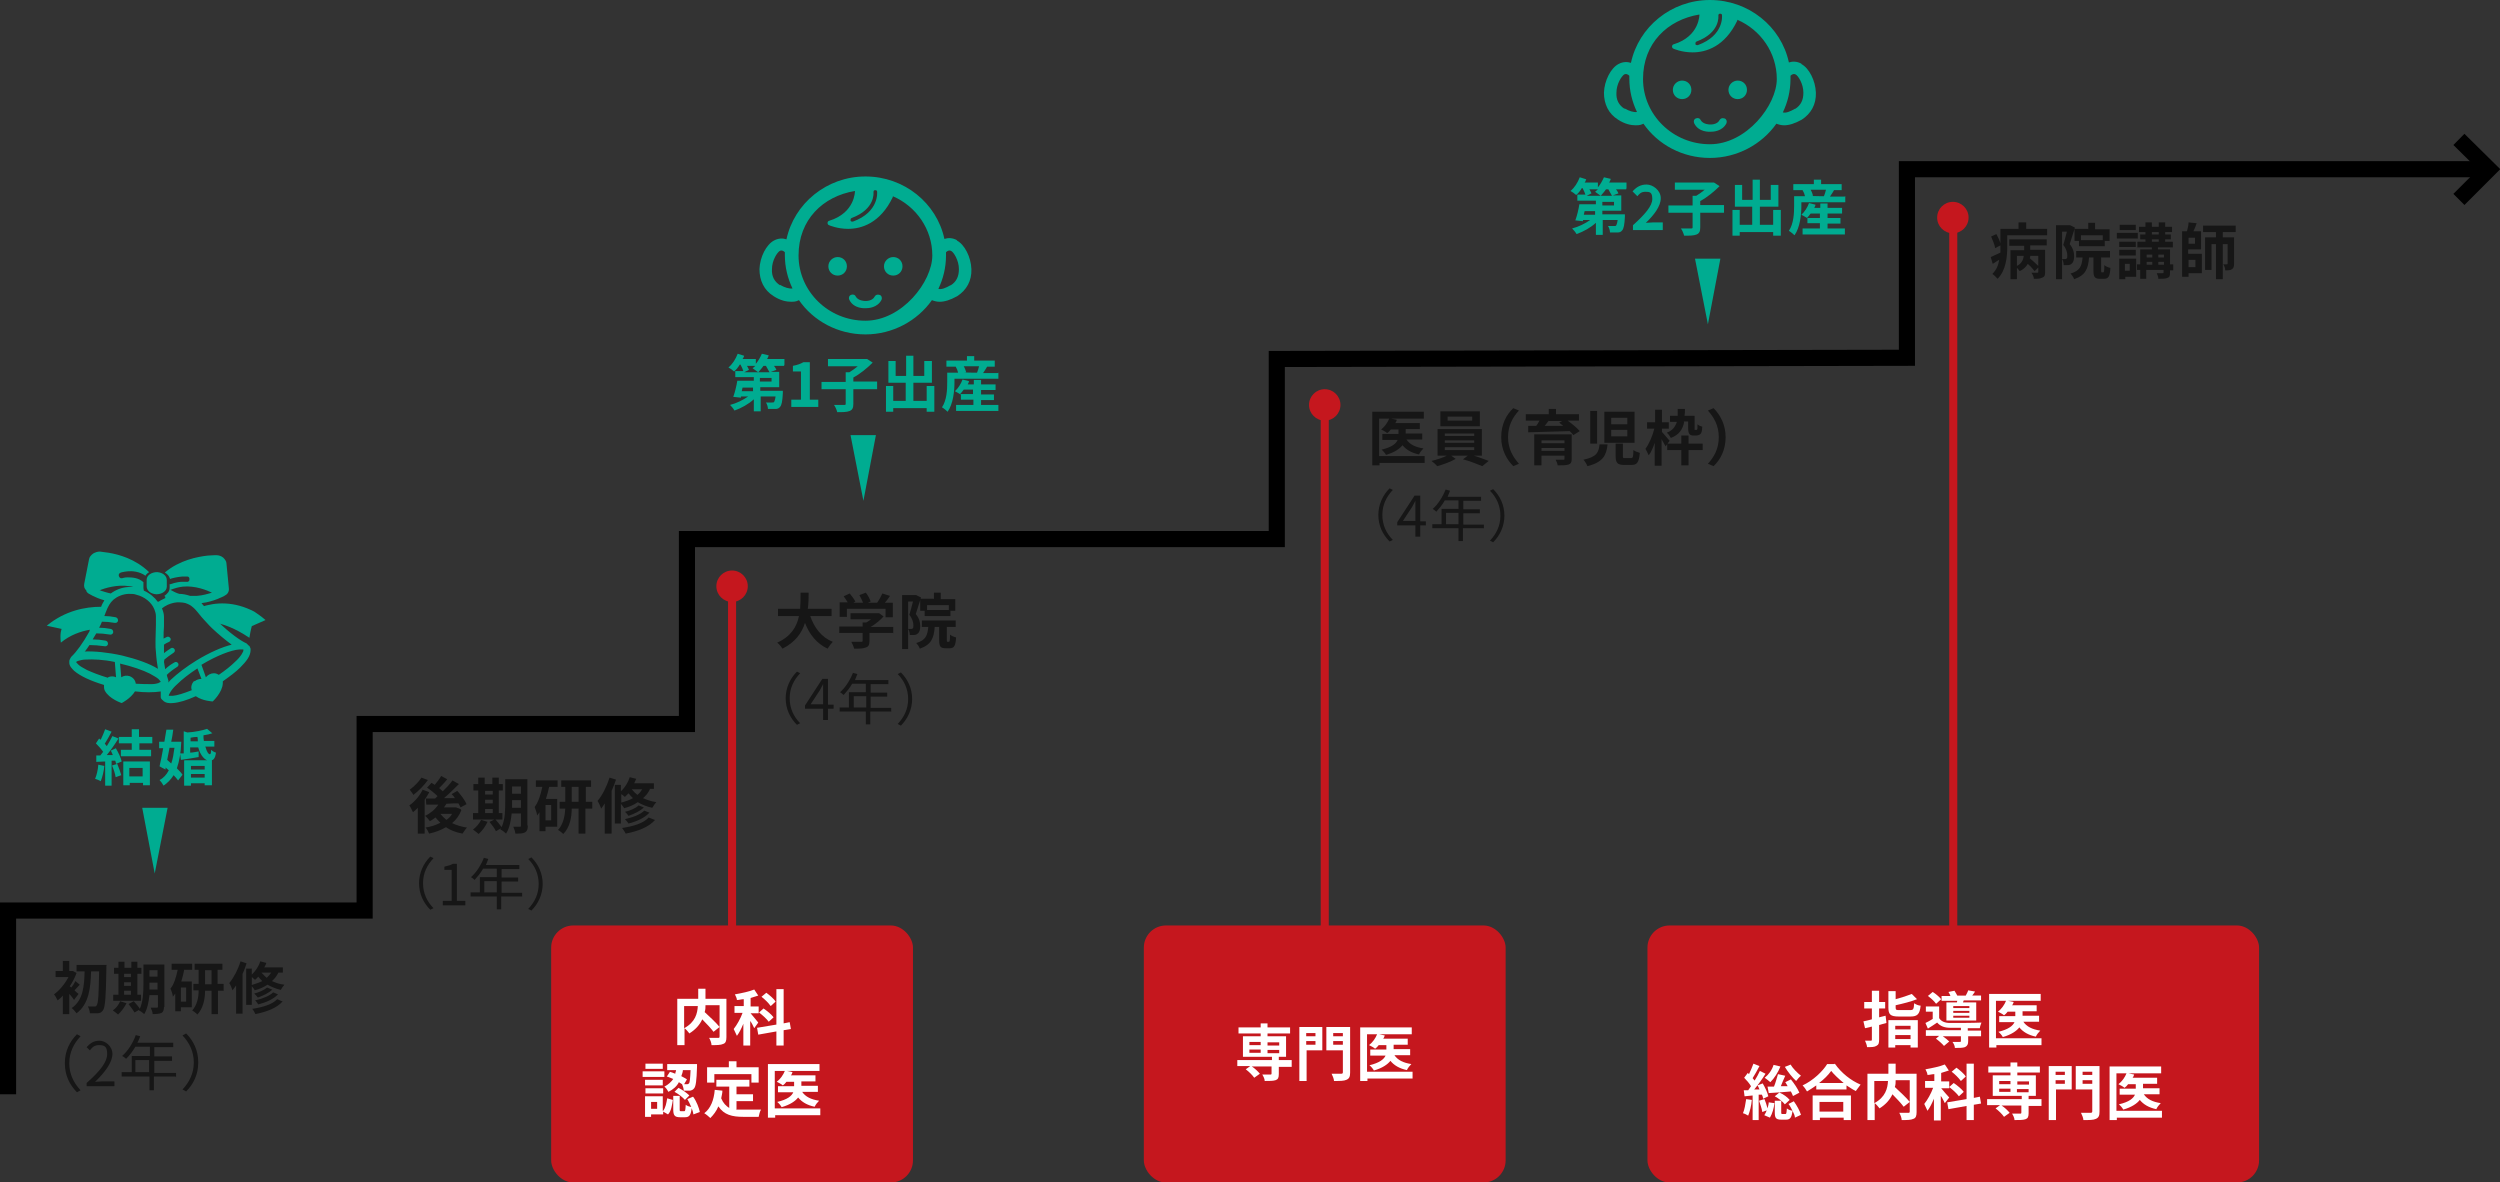 <?xml version="1.0" encoding="UTF-8"?>
<svg id="_レイヤー_1" xmlns="http://www.w3.org/2000/svg" version="1.1" viewBox="0 0 620.5 293.4">
  <rect x="0" y="0" width="620.5" height="293.4" fill="#333333" stroke="none"/>
  <!-- Generator: Adobe Illustrator 29.4.0, SVG Export Plug-In . SVG Version: 2.1.0 Build 152)  -->
  <defs>
    <style>
      .st0 {
        stroke-width: 3.9px;
      }

      .st0, .st1, .st2 {
        fill: none;
        stroke-miterlimit: 10;
      }

      .st0, .st2 {
        stroke: #000;
      }

      .st3 {
        fill: #fff;
      }

      .st4 {
        fill: #00ac91;
      }

      .st1 {
        stroke: #c5171e;
        stroke-width: 2px;
      }

      .st2 {
        stroke-width: 4px;
      }

      .st5 {
        fill: #c5171e;
      }

      .st6 {
        fill: #161616;
      }
    </style>
  </defs>
  <polyline class="st2" points="2 271.6 2 226 90.5 226 90.5 179.7 170.5 179.7 170.5 133.8 316.9 133.8 316.9 89.1 473.3 88.8 473.3 42 617.4 42"/>
  <polyline class="st0" points="610.3 34.6 617.8 42 610.3 49.5"/>
  <g>
    <path class="st6" d="M16.1,263.8c0-2.9,1.2-5.3,3-7.1l.9.5c-1.7,1.8-2.8,4-2.8,6.7s1.1,4.9,2.8,6.7l-.9.5c-1.8-1.8-3-4.2-3-7.1Z"/>
    <path class="st6" d="M21.6,268.7c3.4-3,5-5.2,5-7.1s-.7-2.2-2-2.2-1.7.6-2.3,1.3l-.8-.8c.9-1,1.8-1.6,3.2-1.6s3.2,1.3,3.2,3.3-1.7,4.4-4.3,6.9c.6,0,1.2-.1,1.8-.1h3v1.2h-6.9v-.8Z"/>
    <path class="st6" d="M43.6,267.2h-5.4v3.4h-1.1v-3.4h-6.9v-1.1h2.5v-4h4.5v-2.3h-3.6c-.7,1.2-1.5,2.2-2.3,3-.2-.2-.7-.6-1-.7,1.4-1.2,2.7-3.2,3.4-5.2l1.1.3c-.2.5-.4,1.1-.7,1.6h8.9v1.1h-4.7v2.3h4.4v1.1h-4.4v3h5.4v1.1ZM37,266.1v-3h-3.4v3h3.4Z"/>
    <path class="st6" d="M49.2,263.8c0,2.9-1.2,5.3-3,7.1l-.9-.5c1.7-1.8,2.8-4,2.8-6.7s-1.1-4.9-2.8-6.7l.9-.5c1.8,1.8,3,4.2,3,7.1Z"/>
  </g>
  <g>
    <path class="st6" d="M18.4,248.2c-.3-.4-.7-1-1.2-1.5v5h-1.6v-4.6c-.4.5-.9.9-1.3,1.2-.2-.4-.6-1.2-.9-1.5,1.4-1,2.7-2.6,3.6-4.3h-3.2v-1.5h1.8v-2.5h1.6v2.5h.9c0,0,.9.5.9.5-.4,1.1-1,2.3-1.7,3.3.1,0,.2.2.4.3.4-.5.8-1.1,1-1.6l1.1.9c-.5.5-.9,1-1.3,1.4.4.4.8.8,1,.9l-1,1.3ZM26.4,239.7s0,.6,0,.8c-.1,7-.3,9.4-.8,10.2-.4.6-.7.7-1.3.8-.5,0-1.3,0-2,0,0-.5-.2-1.2-.5-1.7.7,0,1.4,0,1.7,0s.4,0,.5-.3c.4-.5.5-2.7.6-8.4h-2c-.1,4-.5,8.1-3.6,10.4-.3-.4-.8-1-1.2-1.3,2.9-2,3.1-5.6,3.2-9.1h-2v-1.6h7.5Z"/>
    <path class="st6" d="M31.4,249c-.5,1-1.3,2.1-2.1,2.8-.3-.3-1-.8-1.3-1,.7-.5,1.5-1.4,1.8-2.3l1.6.5ZM35,248.4h-6.9v-1.5h1.3v-5.2h-1.1v-1.5h1.1v-1.5h1.5v1.5h1.7v-1.5h1.5v1.5h1v1.5h-1v5.2h.9v1.5ZM30.8,241.7v.8h1.7v-.8h-1.7ZM30.8,244.7h1.7v-.9h-1.7v.9ZM30.8,246.9h1.7v-1h-1.7v1ZM40.7,249.9c0,.8-.2,1.3-.6,1.5s-1.2.3-2.2.3c0-.4-.3-1.2-.5-1.6.6,0,1.3,0,1.5,0s.3,0,.3-.3v-2.8h-2.1c-.2,1.7-.5,3.4-1.3,4.7-.3-.3-1-.8-1.3-.9,0,0,0-.2.1-.2l-1.2.7c-.3-.5-1-1.5-1.5-2.1l1.3-.7c.5.6,1.2,1.3,1.5,1.9.8-1.8.9-4.1.9-5.9v-5.1h5.2v10.6ZM39.1,245.6v-1.7h-2v.5c0,.4,0,.8,0,1.2h2ZM37.1,240.8v1.6h2v-1.6h-2Z"/>
    <path class="st6" d="M45.7,240.8c-.2.9-.4,1.9-.7,2.8h2.6v6.4h-2.7v1h-1.4v-4.4c-.2.3-.4.5-.6.8,0-.4-.3-1.5-.6-2,.9-1.1,1.4-2.8,1.8-4.7h-1.5v-1.5h5.1v1.5h-2.1ZM46.2,245.1h-1.3v3.5h1.3v-3.5ZM55.6,245.9h-1.5v5.8h-1.6v-5.8h-1.6c0,2.1-.5,4.4-1.9,5.9-.3-.3-.9-.8-1.3-1,1.2-1.3,1.6-3.2,1.6-5h-1.3v-1.6h1.3v-3.5h-1v-1.5h6.9v1.5h-1.2v3.5h1.5v1.6ZM52.5,244.3v-3.5h-1.6v3.5h1.6Z"/>
    <path class="st6" d="M61.2,239.1c-.3.9-.6,1.8-1,2.6v9.9h-1.6v-7c-.3.4-.6.8-.9,1.2-.1-.4-.5-1.4-.8-1.8,1.1-1.3,2.2-3.4,2.8-5.4l1.5.5ZM69.1,241.4c-.4.8-.9,1.5-1.6,2.1.9.4,1.9.8,3.1.9-.3.3-.7.9-.9,1.3-1.3-.3-2.4-.8-3.3-1.3-.9.6-2,1.1-3.2,1.4-.1-.3-.4-.7-.7-1v4.6h-1.4v-9h1.4v1.5c.9-.9,1.7-2,2.1-3.3l1.5.4c-.1.4-.3.7-.5,1.1h4.6v1.3h-1.1ZM62.4,244.5c1-.3,1.9-.6,2.7-1-.4-.4-.7-.7-1-1.1-.3.3-.5.6-.8.8-.2-.2-.5-.4-.8-.7v1.9ZM70.2,248.5c-1.5,1.7-3.9,2.6-6.8,3.2-.2-.4-.5-1-.8-1.3,2.6-.4,5-1.1,6.2-2.4l1.4.6ZM67.6,245.6c-.9.9-2.3,1.5-3.6,2-.2-.3-.6-.7-.9-1,1.2-.3,2.5-.9,3.2-1.5l1.2.5ZM69,246.8c-1.1,1.2-3,2-4.9,2.5-.2-.3-.5-.8-.8-1,1.8-.4,3.6-1.1,4.5-2l1.2.5ZM64.9,241.4c.4.4.8.9,1.3,1.3.4-.4.8-.8,1.1-1.3h-2.5Z"/>
  </g>
  <g>
    <path class="st6" d="M104,219.3c0-2.7,1.1-5,2.8-6.7l.8.4c-1.6,1.7-2.6,3.7-2.6,6.2s1,4.6,2.6,6.2l-.8.4c-1.7-1.7-2.8-3.9-2.8-6.7Z"/>
    <path class="st6" d="M109.8,223.6h2.3v-7.7h-1.8v-.8c.9-.2,1.6-.4,2.1-.7h1v9.2h2.1v1.1h-5.6v-1.1Z"/>
    <path class="st6" d="M129.5,222.5h-5.1v3.2h-1.1v-3.2h-6.5v-1h2.3v-3.8h4.2v-2.1h-3.4c-.6,1.1-1.4,2-2.1,2.8-.2-.2-.6-.5-.9-.7,1.3-1.1,2.5-3,3.2-4.8l1.1.3c-.2.5-.4,1-.6,1.5h8.3v1h-4.4v2.1h4.1v1h-4.1v2.8h5.1v1ZM123.3,221.5v-2.8h-3.1v2.8h3.1Z"/>
    <path class="st6" d="M134.7,219.3c0,2.7-1.1,5-2.8,6.7l-.8-.4c1.6-1.7,2.6-3.7,2.6-6.2s-1-4.6-2.6-6.2l.8-.4c1.7,1.7,2.8,3.9,2.8,6.7Z"/>
  </g>
  <g>
    <path class="st6" d="M106.5,196.7c-.3.6-.7,1.2-1.1,1.8v8.4h-1.7v-6.4c-.4.4-.8.8-1.2,1.1-.2-.4-.6-1.3-.9-1.7,1.3-.9,2.6-2.4,3.3-3.9l1.6.6ZM106.2,193.6c-.9,1.3-2.3,2.7-3.6,3.7-.2-.4-.7-1-.9-1.3,1.1-.8,2.3-2,2.9-3l1.6.6ZM114.5,201.1c-.5,1.3-1.3,2.4-2.3,3.2,1.1.5,2.3.9,3.7,1.1-.4.4-.8,1.1-1.1,1.5-1.6-.3-3-.8-4.1-1.6-1.2.7-2.7,1.3-4.2,1.6-.2-.4-.5-1.2-.9-1.5,1.3-.2,2.6-.6,3.7-1.2-.4-.4-.8-.8-1.2-1.3-.5.3-.9.7-1.4.9-.2-.3-.8-1-1.2-1.3,1.3-.6,2.5-1.6,3.3-2.8h-3c0,0-.1-1.5-.1-1.5.7,0,1.5,0,2.3,0,.2-.2.4-.4.6-.6-.7-.7-1.7-1.5-2.6-2.1l1.1-1.2c.3.2.5.3.8.5.6-.7,1.2-1.5,1.6-2.2l1.5.8c-.6.8-1.4,1.6-2,2.2.3.3.6.5.9.8.9-.9,1.8-1.8,2.4-2.7l1.6.9c-1.1,1.1-2.4,2.4-3.7,3.5h2.7c-.2-.4-.5-.7-.8-1l1.4-.8c.9,1,1.9,2.3,2.3,3.3l-1.5.8c-.1-.3-.3-.6-.5-1-1,0-2,0-3,.1-.2.3-.4.6-.6.9h3c0,0,1.1.4,1.1.4ZM109.3,202c.4.5.9,1,1.5,1.5.6-.4,1.1-.9,1.4-1.5h-2.9Z"/>
    <path class="st6" d="M121,204c-.5,1.1-1.4,2.3-2.2,3-.3-.3-1-.8-1.4-1.1.8-.6,1.6-1.5,2-2.4l1.7.5ZM124.8,203.4h-7.4v-1.6h1.3v-5.6h-1.2v-1.6h1.2v-1.6h1.6v1.6h1.9v-1.6h1.6v1.6h1v1.6h-1v5.6h.9v1.6ZM120.4,196.3v.9h1.9v-.9h-1.9ZM120.4,199.4h1.9v-.9h-1.9v.9ZM120.4,201.8h1.9v-1h-1.9v1ZM131,205c0,.9-.2,1.3-.7,1.6s-1.3.3-2.4.3c0-.5-.3-1.2-.5-1.7.6,0,1.4,0,1.6,0s.3,0,.3-.3v-3h-2.3c-.2,1.8-.5,3.6-1.4,5-.3-.3-1-.9-1.4-1,0,0,.1-.2.1-.3l-1.2.7c-.3-.6-1-1.6-1.6-2.3l1.4-.7c.5.6,1.2,1.4,1.6,2,.9-1.9.9-4.4.9-6.4v-5.5h5.5v11.4ZM129.3,200.4v-1.8h-2.2v.6c0,.4,0,.8,0,1.3h2.2ZM127.1,195.2v1.8h2.2v-1.8h-2.2Z"/>
    <path class="st6" d="M136.3,195.3c-.2,1-.5,2-.8,3h2.8v6.9h-2.9v1.1h-1.5v-4.7c-.2.3-.4.6-.6.8,0-.5-.4-1.6-.6-2.1.9-1.2,1.5-3,1.9-5h-1.6v-1.6h5.4v1.6h-2.2ZM136.8,199.8h-1.4v3.8h1.4v-3.8ZM146.9,200.7h-1.6v6.2h-1.7v-6.2h-1.7c0,2.2-.5,4.7-2.1,6.3-.3-.3-.9-.8-1.3-1,1.3-1.4,1.7-3.5,1.8-5.3h-1.4v-1.7h1.4v-3.7h-1v-1.6h7.4v1.6h-1.3v3.7h1.6v1.7ZM143.6,199v-3.7h-1.7v3.7h1.7Z"/>
    <path class="st6" d="M152.9,193.5c-.3.9-.7,1.9-1.1,2.8v10.6h-1.7v-7.5c-.3.5-.6.9-.9,1.3-.1-.4-.6-1.5-.9-1.9,1.2-1.4,2.3-3.6,3-5.8l1.6.5ZM161.3,195.9c-.4.9-1,1.6-1.7,2.2.9.4,2,.8,3.3,1-.3.3-.8,1-1,1.4-1.4-.3-2.6-.8-3.6-1.4-1,.7-2.2,1.2-3.4,1.5-.1-.3-.5-.7-.8-1.1v4.9h-1.5v-9.6h1.5v1.6c1-.9,1.8-2.2,2.2-3.5l1.6.4c-.2.4-.3.8-.5,1.1h4.9v1.4h-1.1ZM154.2,199.2c1.1-.3,2-.6,2.9-1.1-.4-.4-.8-.8-1.1-1.2-.3.3-.6.6-.9.9-.2-.2-.6-.5-.9-.7v2.1ZM162.6,203.5c-1.6,1.8-4.2,2.8-7.3,3.4-.2-.4-.6-1-.9-1.4,2.8-.4,5.4-1.2,6.6-2.6l1.5.6ZM159.8,200.4c-.9.9-2.4,1.6-3.8,2.1-.2-.3-.6-.8-.9-1,1.3-.3,2.7-.9,3.4-1.6l1.3.5ZM161.2,201.7c-1.2,1.3-3.2,2.2-5.2,2.7-.2-.3-.6-.8-.9-1.1,1.9-.4,3.8-1.1,4.8-2.1l1.3.5ZM156.8,195.9c.4.5.9,1,1.4,1.4.5-.4.9-.9,1.2-1.4h-2.6Z"/>
  </g>
  <g>
    <path class="st6" d="M195,173.4c0-2.7,1.1-5,2.8-6.7l.8.4c-1.6,1.7-2.6,3.7-2.6,6.2s1,4.6,2.6,6.2l-.8.4c-1.7-1.7-2.8-3.9-2.8-6.7Z"/>
    <path class="st6" d="M206.9,175.9h-1.4v2.8h-1.2v-2.8h-4.5v-.8l4.3-6.6h1.4v6.4h1.4v1ZM204.3,174.9v-3.2c0-.5,0-1.3,0-1.9h0c-.3.5-.5,1-.8,1.5l-2.3,3.5h3.1Z"/>
    <path class="st6" d="M221.1,176.6h-5.1v3.2h-1.1v-3.2h-6.5v-1h2.3v-3.8h4.2v-2.1h-3.4c-.6,1.1-1.4,2-2.1,2.8-.2-.2-.6-.5-.9-.7,1.3-1.1,2.5-3,3.2-4.8l1.1.3c-.2.5-.4,1-.6,1.5h8.3v1h-4.4v2.1h4.1v1h-4.1v2.8h5.1v1ZM215,175.6v-2.8h-3.1v2.8h3.1Z"/>
    <path class="st6" d="M226.4,173.4c0,2.7-1.1,5-2.8,6.7l-.8-.4c1.6-1.7,2.6-3.7,2.6-6.2s-1-4.6-2.6-6.2l.8-.4c1.7,1.7,2.8,3.9,2.8,6.7Z"/>
  </g>
  <g>
    <path class="st6" d="M201.1,152.9c1,2.9,2.8,5.3,5.6,6.4-.4.4-1,1.2-1.3,1.7-2.7-1.3-4.5-3.5-5.6-6.4-.8,2.5-2.4,4.8-5.6,6.4-.3-.5-.8-1.1-1.3-1.5,3.4-1.5,4.9-4,5.4-6.6h-5.2v-1.8h5.5c.1-1.4.1-2.8.1-4h2c0,1.2,0,2.6-.2,4h5.9v1.8h-5.3Z"/>
    <path class="st6" d="M221.6,157.1h-5.8v2c0,.9-.2,1.4-.9,1.6-.7.3-1.6.3-2.9.3-.1-.5-.5-1.3-.7-1.7,1,0,2.1,0,2.4,0,.3,0,.4,0,.4-.3v-1.9h-5.8v-1.6h5.8v-1h.9c.4-.2.8-.5,1.2-.8h-5.1v-1.5h7.1c0,0,1.1.8,1.1.8-.8.9-2,1.9-3.2,2.6h5.6v1.6ZM210.1,153.1h-1.7v-3.6h2c-.3-.5-.7-1.1-1-1.5l1.5-.7c.5.6,1.1,1.4,1.4,2l-.5.3h2.4c-.2-.6-.6-1.3-.9-1.9l1.6-.6c.5.6,1,1.6,1.2,2.2l-.7.3h2.3c.5-.7,1-1.6,1.3-2.3l1.9.6c-.4.6-.8,1.2-1.3,1.7h2v3.6h-1.8v-2.1h-9.6v2.1Z"/>
    <path class="st6" d="M228.6,148.3c-.4,1.3-.9,2.9-1.3,4.1.9,1.1,1.1,2.1,1.1,3s-.2,1.6-.7,1.9c-.2.2-.5.3-.9.3-.3,0-.6,0-1,0,0-.4-.1-1.1-.4-1.5.3,0,.5,0,.7,0,.2,0,.3,0,.4-.1.2-.1.2-.4.2-.8,0-.7-.2-1.6-1-2.6.3-.9.6-2.2.9-3.3h-1.2v11.8h-1.5v-13.4h3.5c0,0,1.2.6,1.2.6ZM235.5,159.3c.2,0,.3-.2.3-1.8.3.3,1,.6,1.5.7-.1,2.1-.5,2.7-1.6,2.7h-1c-1.3,0-1.6-.5-1.6-2v-3.3h-1.1c-.2,2.7-.8,4.4-3.7,5.4-.1-.4-.6-1.1-.9-1.4,2.4-.7,2.8-1.9,3-4h-1.6v-1.6h8.4v1.6h-2.2v3.2c0,.4,0,.5.2.5h.5ZM231.8,148.7v-1.6h1.7v1.6h3.6v2.9h-1.2v1.3h-6.4v-1.3h-1.1v-3h3.3ZM235.5,150.2h-5.4v1.2h5.4v-1.2Z"/>
  </g>
  <g>
    <path class="st6" d="M508.1,56.8v1.6h-9.9v2.9c0,2.4-.3,5.8-2.4,7.9-.3-.3-.9-1-1.3-1.2,1-1,1.5-2.2,1.7-3.5-.6.3-1.1.7-1.6,1l-.5-1.7c.6-.3,1.5-.7,2.4-1.1,0-.5,0-.9,0-1.4v-.4l-1.3.7c-.1-.8-.6-1.9-1-2.9l1.3-.6c.4.7.8,1.6,1,2.3v-3.6h4.5v-1.6h1.9v1.6h5.3ZM498.7,59.4h9.3v1.5h-4.1v1.1h3.7v5.5c0,.8-.1,1.2-.7,1.4-.5.3-1.2.3-2.1.3,0-.5-.3-1.1-.6-1.5.6,0,1.3,0,1.4,0,.2,0,.3,0,.3-.2v-1.1l-.9.9c-.4-.5-1-1.2-1.7-1.8-.4.7-1,1.3-2,1.8-.2-.2-.4-.6-.7-.8v2.8h-1.6v-7.2h3.4v-1.1h-3.7v-1.5ZM500.6,66c1.2-.6,1.6-1.6,1.7-2.5h-1.7v2.5ZM505.9,63.5h-2c0,.2,0,.4-.1.6.7.6,1.6,1.4,2.1,1.9v-2.5Z"/>
    <path class="st6" d="M515,56.5c-.4,1.3-.9,2.9-1.3,4.1.9,1.1,1.1,2.1,1.1,3s-.2,1.6-.7,1.9c-.2.2-.5.3-.9.3-.3,0-.6,0-1,0,0-.4-.1-1.1-.4-1.5.3,0,.5,0,.7,0,.2,0,.3,0,.4-.1.2-.1.2-.4.2-.8,0-.7-.2-1.6-1-2.6.3-.9.6-2.2.9-3.3h-1.2v11.8h-1.5v-13.4h3.5c0,0,1.2.6,1.2.6ZM522,67.6c.2,0,.3-.2.3-1.8.3.3,1,.6,1.5.7-.1,2.1-.5,2.7-1.6,2.7h-1c-1.3,0-1.6-.5-1.6-2v-3.3h-1.1c-.2,2.7-.8,4.4-3.7,5.4-.1-.4-.6-1.1-.9-1.4,2.4-.7,2.8-1.9,3-4h-1.6v-1.6h8.4v1.6h-2.2v3.2c0,.4,0,.5.2.5h.5ZM518.3,56.9v-1.6h1.7v1.6h3.6v2.9h-1.2v1.3h-6.4v-1.3h-1.1v-3h3.3ZM521.9,58.4h-5.4v1.2h5.4v-1.2Z"/>
    <path class="st6" d="M530.6,59.2h-5.2v-1.4h5.2v1.4ZM530.2,68.7h-2.7v.6h-1.5v-5.1h4.2v4.5ZM530.1,61.3h-4.1v-1.3h4.1v1.3ZM526,62h4.1v1.4h-4.1v-1.4ZM530.1,57.1h-4v-1.3h4v1.3ZM527.4,65.5v1.7h1.2v-1.7h-1.2ZM539.4,67.1h-.8v.6c0,.8-.1,1.1-.7,1.3-.5.2-1.2.2-2.2.2,0-.4-.2-1-.4-1.4.6,0,1.2,0,1.4,0,.2,0,.3,0,.3-.2v-.6h-4.3v2.2h-1.5v-2.2h-.8v-1.4h.8v-3.7h2.9v-.5h-3.6v-1.4h2v-.6h-1.3v-1.2h1.3v-.6h-1.6v-1.3h1.6v-1.1h1.6v1.1h1.7v-1.1h1.6v1.1h1.7v1.3h-1.7v.6h1.4v1.2h-1.4v.6h1.9v1.4h-3.7v.5h3v3.7h.8v1.4ZM532.8,63.2v.7h1.4v-.7h-1.4ZM532.8,65.7h1.4v-.7h-1.4v.7ZM534.1,58.2h1.7v-.6h-1.7v.6ZM534.1,60h1.7v-.6h-1.7v.6ZM535.7,63.2v.7h1.4v-.7h-1.4ZM537.1,65.7v-.7h-1.4v.7h1.4Z"/>
    <path class="st6" d="M543.2,63h3.3v4.8h-3.3v.9h-1.6v-11.3h1.2c.2-.7.4-1.6.4-2.2l2,.2c-.2.7-.5,1.4-.8,2h1.9v4.5h-3.2v1ZM544.8,59h-1.6v1.5h1.6v-1.5ZM543.2,64.5v1.8h1.7v-1.8h-1.7ZM551.7,57.6v1.3h2.8v6.5c0,.7-.1,1.1-.5,1.4-.4.3-.9.3-1.7.3,0-.5-.2-1.1-.5-1.5.4,0,.8,0,.9,0s.2,0,.2-.2v-4.8h-1.2v8.7h-1.7v-8.7h-1.1v6.4h-1.6v-8.1h2.7v-1.3h-3.2v-1.6h8.1v1.6h-3.2Z"/>
  </g>
  <g>
    <g>
      <path class="st4" d="M194.6,90.8h-2.5c.3.4.5.7.6,1l-1.4.5h2.1v3.8h-4.7v.9h5.6s0,.4,0,.6c-.1,2-.3,3-.7,3.4-.3.4-.7.5-1.1.5-.4,0-1.1,0-1.9,0,0-.5-.2-1.2-.5-1.6.6,0,1.2,0,1.5,0,.2,0,.4,0,.5-.1.1-.1.3-.6.4-1.4h-3.7v3.7h-1.7v-3c-1.3,1.2-3.1,2.2-4.8,2.8-.2-.4-.8-1.1-1.1-1.4,1.6-.4,3.2-1.2,4.5-2.1h-1.8v.3c0,0-1.9-.2-1.9-.2.4-1.1.8-2.7,1-4h4.1v-.9h-4.6v-1.5h2c-.1-.4-.4-1-.7-1.6h-.2c-.4.7-.9,1.3-1.4,1.7-.3-.3-1-.8-1.4-1,1-.8,1.8-2.1,2.3-3.4l1.6.5c-.1.3-.2.6-.4.8h3.3v1.2c.6-.7,1.1-1.6,1.5-2.5l1.7.4c-.1.3-.2.6-.4.9h4.3v1.4ZM186.9,96.2h-2.6l-.2.9h2.8v-.9ZM185.4,90.8c.2.4.4.7.5,1l-1.2.6h3.5c-.4-.3-1-.7-1.4-1,.2-.2.5-.4.7-.6h-2ZM191,92.4c-.2-.4-.6-1-.9-1.6h-.6c-.4.6-.9,1.1-1.3,1.6h2.8ZM191.5,93.8h-2.9v.9h2.9v-.9Z"/>
      <path class="st4" d="M196.4,99.2h2.4v-7h-2v-1.4c1.1-.2,1.9-.5,2.6-.9h1.6v9.3h2.1v1.8h-6.7v-1.8Z"/>
      <path class="st4" d="M217.7,96.6h-5.9v3.6c0,1-.2,1.5-.9,1.8-.7.3-1.8.3-3.1.3-.1-.5-.5-1.4-.8-1.8,1,0,2.2,0,2.5,0s.4,0,.4-.3v-3.6h-6v-1.8h6v-2.4h.9c.7-.4,1.5-1,2.1-1.5h-7.4v-1.8h9.7c0,0,1.4.9,1.4.9-1.3,1.3-3.1,2.8-4.8,3.7v1h5.9v1.8Z"/>
      <path class="st4" d="M231.9,95.9v6.3h-1.9v-.9h-8.3v.9h-1.8v-6.4h1.8v3.7h3.1v-4.5h-4.3v-5.4h1.8v3.7h2.6v-5h1.8v5h2.7v-3.7h1.9v5.4h-4.6v4.5h3.3v-3.7h1.9Z"/>
      <path class="st4" d="M247.8,92.5v1.5h-10.9v.9c0,2.1-.3,5.3-1.7,7.3-.3-.3-1-.9-1.4-1.1,1.2-1.8,1.3-4.4,1.3-6.2v-2.4h2.7c-.1-.5-.3-1-.6-1.5h.3c0,0-2.6,0-2.6,0v-1.5h5.1v-1.1h1.8v1.1h5.1v1.5h-1.9c-.3.6-.7,1.1-1,1.6h3.6ZM243.3,100.5h4.5v1.5h-10.5v-1.5h4.3v-1.3h-3.1v-1.3h-.1c-.3-.2-1-.6-1.4-.8.8-.7,1.5-1.8,1.9-2.9l1.6.4c0,.3-.2.5-.3.8h1.5v-1.1h1.8v1.1h3.6v1.4h-3.6v1.1h3.2v1.4h-3.2v1.3ZM241.5,97.8v-1.1h-2.3c-.3.4-.6.8-.9,1.1h3.1ZM239.2,90.9c.3.5.5,1.1.6,1.5h-.5c0,.1,3.5.1,3.5.1h-.3c.2-.5.4-1.1.5-1.6h-3.9Z"/>
    </g>
    <g>
      <path class="st4" d="M221.7,63.8c-1.2,0-2.3,1-2.3,2.3s1,2.3,2.3,2.3,2.3-1,2.3-2.3-1-2.3-2.3-2.3Z"/>
      <path class="st4" d="M207.9,63.8c-1.2,0-2.3,1-2.3,2.3s1,2.3,2.3,2.3,2.3-1,2.3-2.3-1-2.3-2.3-2.3Z"/>
      <path class="st4" d="M218.3,73.2c-.5-.2-1,0-1.2.4-.6,1.2-2.3,1.1-2.4,1.1,0,0-1.7,0-2.3-1.1-.2-.5-.8-.6-1.2-.4-.5.2-.6.8-.4,1.2,1.1,2.3,3.9,2.1,4,2.1,0,0,0,0,.1,0,.6,0,2.9-.1,3.9-2.1.2-.5,0-1-.4-1.2Z"/>
      <path class="st4" d="M237.5,59.6c-1.1-.6-2.2-.6-3.1-.3-1.9-8.9-10-15.5-19.6-15.5s-17.7,6.7-19.6,15.6c-.9-.3-2-.3-3.1.3-1.9,1-3.5,4.1-3.6,7.1,0,2.8,1.1,5.2,3.5,6.7,1.7,1.1,3.2,1.4,4.4,1.4s1.4-.2,1.9-.4c3.6,5.2,9.7,8.5,16.5,8.5s12.9-3.4,16.5-8.5c.5.2,1.2.4,1.9.4,1.2,0,2.6-.4,4.4-1.4,2.3-1.5,3.6-3.8,3.5-6.7-.1-3-1.7-6.1-3.6-7.1ZM216.8,47.7c0-.3.1-.5.4-.5.3,0,.5.1.5.4,0,0,.6,5-6,7.4,0,0-.1,0-.2,0-.2,0-.4-.1-.4-.3,0-.2,0-.5.3-.6,5.9-2.2,5.4-6.3,5.4-6.4ZM193.6,70.8c-1.4-.9-2.1-2.2-2-4,0-2.2,1.3-4.1,1.9-4.5.5-.3,1,0,1.3.3,0,.2,0,.5,0,.7,0,3,.7,5.8,1.9,8.3-.8.1-1.9-.2-3.1-.9ZM214.8,79.6c-9.2,0-16.6-7.3-16.6-16.2s6.1-14.7,14-16c0,0,0,0,0,0,0,0,.1,5.4-6.4,7.4-.2,0-.4.3-.4.5,0,.3.1.5.4.6,0,0,2,.9,4.7.9h0c3.3,0,8-1.4,11.1-7.9,0,0,0-.2,0-.2,0,0,0,0,0,0,5.8,2.5,9.8,8.2,9.8,14.7s-7.5,16.2-16.6,16.2ZM235.9,70.8c-1.2.7-2.2,1.1-3,.9,1.2-2.5,1.9-5.3,1.9-8.3s0-.5,0-.8c.3-.3.8-.6,1.3-.3.6.3,1.9,2.3,1.9,4.5,0,1.8-.6,3.1-2,4Z"/>
    </g>
    <polygon class="st4" points="217.4 108 214.3 124.3 211.1 108 217.4 108"/>
  </g>
  <g>
    <polygon class="st4" points="427 64.2 423.9 80.5 420.7 64.2 427 64.2"/>
    <g>
      <path class="st4" d="M403.6,47h-2.5c.3.4.5.7.6,1l-1.4.5h2.1v3.8h-4.7v.9h5.6s0,.4,0,.6c-.1,2-.3,3-.7,3.4-.3.4-.7.5-1.1.5-.4,0-1.1,0-1.9,0,0-.5-.2-1.2-.5-1.6.6,0,1.2,0,1.5,0,.2,0,.4,0,.5-.1.1-.1.3-.6.4-1.4h-3.7v3.7h-1.7v-3c-1.3,1.2-3.1,2.2-4.8,2.8-.2-.4-.8-1.1-1.1-1.4,1.6-.4,3.2-1.2,4.5-2.1h-1.8v.3c0,0-1.9-.2-1.9-.2.4-1.1.8-2.7,1-4h4.1v-.9h-4.6v-1.5h2c-.1-.4-.4-1-.7-1.6h-.2c-.4.7-.9,1.3-1.4,1.7-.3-.3-1-.8-1.4-1,1-.8,1.8-2.1,2.3-3.4l1.6.5c-.1.3-.2.6-.4.8h3.3v1.2c.6-.7,1.1-1.6,1.5-2.5l1.7.4c-.1.3-.2.6-.4.9h4.3v1.4ZM395.9,52.4h-2.6l-.2.9h2.8v-.9ZM394.5,47c.2.4.4.7.5,1l-1.2.6h3.5c-.4-.3-1-.7-1.4-1,.2-.2.5-.4.7-.6h-2ZM400.1,48.6c-.2-.4-.6-1-.9-1.6h-.6c-.4.6-.9,1.1-1.3,1.6h2.8ZM400.6,50.1h-2.9v.9h2.9v-.9Z"/>
      <path class="st4" d="M405.3,55.9c3-2.7,4.8-4.8,4.8-6.5s-.6-1.8-1.7-1.8-1.5.5-2,1.1l-1.2-1.2c1-1.1,2-1.7,3.5-1.7s3.5,1.4,3.5,3.4-1.7,4.2-3.7,6.1c.6,0,1.3-.1,1.8-.1h2.4v1.9h-7.4v-1.3Z"/>
      <path class="st4" d="M427.9,52.8h-5.9v3.6c0,1-.2,1.5-.9,1.8-.7.3-1.8.3-3.1.3-.1-.5-.5-1.4-.8-1.8,1,0,2.2,0,2.5,0s.4,0,.4-.3v-3.6h-6v-1.8h6v-2.4h.9c.7-.4,1.5-1,2.1-1.5h-7.4v-1.8h9.7c0,0,1.4.9,1.4.9-1.3,1.3-3.1,2.8-4.8,3.7v1h5.9v1.8Z"/>
      <path class="st4" d="M442,52.2v6.3h-1.9v-.9h-8.3v.9h-1.8v-6.4h1.8v3.7h3.1v-4.5h-4.3v-5.4h1.8v3.7h2.6v-5h1.8v5h2.7v-3.7h1.9v5.4h-4.6v4.5h3.3v-3.7h1.9Z"/>
      <path class="st4" d="M458,48.7v1.5h-10.9v.9c0,2.1-.3,5.3-1.7,7.3-.3-.3-1-.9-1.4-1.1,1.2-1.8,1.3-4.4,1.3-6.2v-2.4h2.7c-.1-.5-.3-1-.6-1.5h.3c0,0-2.6,0-2.6,0v-1.5h5.1v-1.1h1.8v1.1h5.1v1.5h-1.9c-.3.6-.7,1.1-1,1.6h3.6ZM453.4,56.7h4.5v1.5h-10.5v-1.5h4.3v-1.3h-3.1v-1.3h-.1c-.3-.2-1-.6-1.4-.8.8-.7,1.5-1.8,1.9-2.9l1.6.4c0,.3-.2.5-.3.8h1.5v-1.1h1.8v1.1h3.6v1.4h-3.6v1.1h3.2v1.4h-3.2v1.3ZM451.7,54.1v-1.1h-2.3c-.3.4-.6.8-.9,1.1h3.1ZM449.4,47.1c.3.5.5,1.1.6,1.5h-.5c0,.1,3.5.1,3.5.1h-.3c.2-.5.4-1.1.5-1.6h-3.9Z"/>
    </g>
    <g>
      <path class="st4" d="M431.3,20c-1.2,0-2.3,1-2.3,2.3s1,2.3,2.3,2.3,2.3-1,2.3-2.3-1-2.3-2.3-2.3Z"/>
      <path class="st4" d="M417.5,20c-1.2,0-2.3,1-2.3,2.3s1,2.3,2.3,2.3,2.3-1,2.3-2.3-1-2.3-2.3-2.3Z"/>
      <path class="st4" d="M428,29.4c-.5-.2-1,0-1.2.4-.6,1.2-2.3,1.1-2.4,1.1,0,0-1.7,0-2.3-1.1-.2-.5-.8-.6-1.2-.4-.5.2-.6.8-.4,1.2,1.1,2.3,3.9,2.1,4,2.1,0,0,0,0,.1,0,.6,0,2.9-.1,3.9-2.1.2-.5,0-1-.4-1.2Z"/>
      <path class="st4" d="M447.1,15.8c-1.1-.6-2.2-.6-3.1-.3-1.9-8.9-10-15.5-19.6-15.5s-17.7,6.7-19.6,15.6c-.9-.3-2-.3-3.1.3-1.9,1-3.5,4.1-3.6,7.1,0,2.8,1.1,5.2,3.5,6.7,1.7,1.1,3.2,1.4,4.4,1.4s1.4-.2,1.9-.4c3.6,5.2,9.7,8.5,16.5,8.5s12.9-3.4,16.5-8.5c.5.2,1.2.4,1.9.4,1.2,0,2.6-.4,4.4-1.4,2.3-1.5,3.6-3.8,3.5-6.7-.1-3-1.7-6.1-3.6-7.1ZM426.5,3.9c0-.3.1-.5.4-.5.3,0,.5.1.5.4,0,0,.6,5-6,7.4,0,0-.1,0-.2,0-.2,0-.4-.1-.4-.3,0-.2,0-.5.3-.6,5.9-2.2,5.4-6.3,5.4-6.4ZM403.2,27c-1.4-.9-2.1-2.2-2-4,0-2.2,1.3-4.1,1.9-4.5.5-.3,1,0,1.3.3,0,.2,0,.5,0,.7,0,3,.7,5.8,1.9,8.3-.8.1-1.9-.2-3.1-.9ZM424.4,35.8c-9.2,0-16.6-7.3-16.6-16.2s6.1-14.7,14-16c0,0,0,0,0,0,0,0,.1,5.4-6.4,7.4-.2,0-.4.3-.4.5,0,.3.1.5.4.6,0,0,2,.9,4.7.9h0c3.3,0,8-1.4,11.1-7.9,0,0,0-.2,0-.2,0,0,0,0,0,0,5.8,2.5,9.8,8.2,9.8,14.7s-7.5,16.2-16.6,16.2ZM445.5,27c-1.2.7-2.2,1.1-3,.9,1.2-2.5,1.9-5.3,1.9-8.3s0-.5,0-.8c.3-.3.8-.6,1.3-.3.6.3,1.9,2.3,1.9,4.5,0,1.8-.6,3.1-2,4Z"/>
    </g>
  </g>
  <g>
    <g>
      <path class="st4" d="M25.9,190c-.1,1.4-.5,2.9-.9,3.9-.3-.2-1-.5-1.4-.6.4-.9.7-2.2.8-3.5l1.5.3ZM28.8,185.8c.6,1,1.2,2.3,1.4,3.2l-1.4.6c0-.2-.1-.5-.2-.8h-.9v6.2h-1.6v-6c-.8,0-1.6.1-2.2.1v-1.6c-.1,0,1,0,1,0,.2-.3.5-.6.7-.9-.4-.6-1.2-1.5-1.8-2.1l.8-1.2c.1.1.2.2.4.3.4-.8.8-1.8,1.1-2.6l1.6.6c-.5,1-1.2,2.2-1.7,3,.2.2.4.4.5.6.5-.8,1-1.7,1.4-2.5l1.5.6c-.8,1.3-1.9,2.9-2.9,4.1h1.5c-.2-.4-.3-.8-.5-1.1l1.3-.6ZM29.1,189.6c.4.9.8,2.1,1,2.8l-1.4.5c-.1-.8-.5-2-.9-2.9l1.3-.4ZM34.6,184.5v1.6h2.9v1.6h-7.5v-1.6h2.7v-1.6h-3.2v-1.6h3.2v-1.9h1.8v1.9h3.3v1.6h-3.3ZM30.5,189h6.7v5.9h-1.7v-.6h-3.3v.6h-1.6v-5.9ZM32.1,190.6v2.1h3.3v-2.1h-3.3Z"/>
      <path class="st4" d="M45,184c-.1,2.8-.5,5-1.1,6.7.6.6,1.1,1.1,1.4,1.6l-1.1,1.4c-.3-.4-.6-.8-1.1-1.3-.7,1.1-1.5,1.9-2.5,2.6-.2-.4-.7-1.1-1-1.4,1-.5,1.7-1.3,2.3-2.4-.3-.2-.5-.5-.8-.7v.5c-.1,0-1.5-.8-1.5-.8.3-1.2.6-2.8.9-4.5h-1v-1.6h1.3c.2-1,.3-2,.5-3h1.7c-.1,1-.3,2-.5,3h1.5s1,0,1,0ZM42.1,185.5c-.2,1-.4,2.1-.6,3.1.3.3.7.6,1,.9.4-1.1.6-2.4.8-3.9h-1.2ZM51,185.4c.3,1.1.7,1.8,1.1,1.8.2,0,.3-.4.3-1.1.3.3.8.6,1.2.7-.2,1.6-.7,2-1.7,2s-2.2-1.3-2.7-3.3h-2v1.3c.7,0,1.4-.2,2.1-.3v1.4c-1.5.3-3.1.5-4.4.7l-.2-1.6h.9v-5.5l.9.3c1.8-.1,3.7-.5,4.9-.9l1.3,1.1c-.6.2-1.4.4-2.2.5,0,.5,0,.9.1,1.4h2.6v1.4h-2.3ZM45.8,188.7h6.8v6.2h-1.8v-.5h-3.4v.6h-1.7v-6.2ZM49.1,184c0-.4,0-.7-.1-1.1-.6,0-1.1.1-1.7.2v.9h1.8ZM47.4,190.1v.9h3.4v-.9h-3.4ZM50.8,193v-.9h-3.4v.9h3.4Z"/>
    </g>
    <polygon class="st4" points="41.6 200.5 38.4 216.8 35.3 200.5 41.6 200.5"/>
    <g>
      <path class="st4" d="M52.6,154.4s0,0,.1,0h0c4,.6,7.4,2.7,9.2,3.9.3-1.9.6-2.9.6-2.9,1.3-.6,3.4-1.5,3.4-1.5-.9-.8-1.9-1.5-2.8-2.1-5-2.6-9.6-2.4-13.3-1.1,1,1.5,1.6,2.5,2.8,3.7Z"/>
      <path class="st4" d="M36.4,143.9v1.6c0,1.1,1,1.9,2.4,2,1.4,0,2.6-.8,2.6-1.9v-1.6c0-1.1-1-1.9-2.4-2-1.4,0-2.6.8-2.6,1.9ZM39.9,171.4c0,.4,0,.8,0,1.1h0c0,0,0,.3,0,.3v.4c.1,0,.1,0,.1,0v.3c.1,0,.1,0,.1,0,0,.1.2.2.3.3.6.7,1.6.8,2.5.7,1.5-.1,3.5-.7,5.7-1.7,1.7,1.2,4.2,1.3,4.2,1.3,0,0,2.4-2.2,2.5-4.5,0-.2,0-.3,0-.5,1.7-1.2,3.2-2.3,4.3-3.4,1.6-1.6,2.6-2.9,2.6-4.4,0-.2,0-.5-.2-.7,0-.2-.1-.3-.3-.4h0s-.3-.3-.3-.3h0s-.2-.2-.2-.2h0c-1.6-.7-4.3-2.7-7-5.3-.2-.2-.4-.4-.6-.6-.9-.9-1.7-1.8-2.4-2.7h0c0,0,0,0,0,0-.4-.5-.8-.9-1.2-1.4,0,0,0,0,0,0,3.2-.4,5.4-1.7,5.5-1.7.1,0,.2-.1.3-.2,0,0,0,0,0,0,.7-.3,1.1-1,1-1.8l-.6-6.2c0-.5-.4-1-.8-1.4-.5-.4-1.1-.6-1.7-.6,0,0-1,0-2.2.1-2.5.3-6.9,1.1-10.6,4.2.7.4,1.1.9,1.3,1.6.5-.2,1.8-.5,3-.6.5,0,.9,0,1.3,0,.4,0,.6.4.5.8,0,.4-.4.6-.8.5-.2,0-.6,0-1,0-1.3,0-2.9.6-2.9.6,0,0-.1,0-.2,0v.9s0,0,0,0h0s0,0,0,0c0,.9-.6,1.5-1.3,2,0,0,.2.1.3.2-.2,0-.3,0-.3,0h0s.1,0,.3.3c-.4.2-.8.4-1.2.6-.2.1-.4.3-.7.4-.9-1.2-2.1-2.2-3.5-2.8,0-.2-.1-.4-.1-.6,0,0,0-.2,0-.2v-1.3c-1.2-1.1-2.8-1.2-3.9-1.2-.8,0-1.3.2-1.3.2-.4.1-.7,0-.9-.5-.1-.4,0-.7.5-.9,0,0,.7-.2,1.7-.3s2.9,0,4.4,1.1c.2-.4.6-.7.9-.9-3.4-3.3-7.6-4.4-10-4.8-1.3-.2-2.2-.3-2.2-.3-.6,0-1.2.2-1.7.5-.5.4-.9.8-1,1.4l-1.2,6.1c-.1.6,0,1.2.5,1.6,0,.3.2.5.4.7,0,0,1.6,1.1,4.1,1.8-.3.5-.6,1-.8,1.6-4,0-9,1-13.5,4.7l3.7.8s-.5,1-.2,3.4c2.3-1.9,4.9-2.8,7.2-3.2,0,.1-.1.2-.1.4-1.6,2.9-3.3,5.2-4.5,6.3h0s-.2.3-.2.3l-.2.4h0s-.1.3-.1.3h0c0,.2,0,.2,0,.3,0,0,0,0,0,0,0,0,0,0,0,0,0,0,0,.1,0,.2,0,.8.6,1.4,1.2,2,1.5,1.3,4.1,2.5,7.4,3.5,0,.5,0,1,.2,1.4,1.1,2.1,4.2,3.1,4.2,3.1,0,0,2.2-1.1,3.3-2.9,2.3.3,4.6.3,6.6,0ZM24.9,146.5c0,0-.1,0-.2,0,1.3-.5,4.4-1.5,7.4-1,.3,0,.6.1,1,.2-.3,0-.5,0-.8,0-.2,0-.4,0-.5,0-1.6.1-3.1.7-4.3,1.6-1-.2-1.8-.5-2.5-.7ZM26.9,168.2c0,0-.1,0-.2,0-2-.6-3.8-1.3-5.1-1.9-.9-.5-1.7-.9-2.1-1.3-.4-.4-.6-.6-.6-.7,0,0,.2-.2.6-.3.4-.1,1-.3,1.8-.3,1.8-.1,4.4,0,7.2.6l.3,3.8c-.6-.3-1.3-.3-2,0ZM21.2,161.8c0,0-.1,0-.2,0,.4-.5.8-1.1,1.2-1.7,1.1,0,2.4.1,3.8.3,0,0,.1,0,.2,0,.3,0,.6-.3.6-.6,0-.4-.2-.7-.6-.8-1.1-.2-2.2-.3-3.2-.3.3-.5.6-1,.9-1.5,1,0,2.2.1,3.4.3,0,0,.1,0,.2,0,.3,0,.6-.3.6-.6,0-.4-.2-.7-.6-.8-1-.2-2-.3-2.9-.3.3-.5.5-1,.7-1.5,1,0,2,.1,3.2.3,0,0,.1,0,.2,0,.3,0,.6-.3.6-.6,0-.4-.2-.7-.6-.8-1-.2-1.9-.3-2.8-.3.1-.3.2-.5.3-.8h0s0,0,0,0c.6-1.6,1.1-2.5,2-3.3,1-.8,2.2-1.3,3.6-1.4.1,0,.3,0,.4,0,.5,0,1.1,0,1.6.2,2.1.5,3.8,1.9,4.5,3.6.2.5.4,1.1.4,1.7,0,.2,0,.3,0,.5,0,.5,0,1,0,1.7h0c0,1.2-.1,2.5-.1,3.8,0,.3,0,.6,0,.8,0,.7,0,1.4.1,2.1.1,1.6.3,3,.5,4.2-2.1-1.3-5.2-2.4-8.9-3.3-3.6-.8-6.9-1.1-9.3-1ZM39.5,169.5c-.4.1-1,.3-1.8.3-1.1,0-2.5,0-4-.1-.1-.9-.7-1.6-1.6-1.9-.7-.2-1.4-.1-2,.3l-.3-3.4s0,0,0,0c3,.7,5.6,1.6,7.4,2.5.9.5,1.6.9,2.1,1.3.4.4.6.7.6.7,0,0-.2.2-.6.3ZM45.4,145.6c3-.3,6,.9,7.2,1.5-1,.3-2.3.7-3.8.8-.5,0-1,0-1.6,0-.9-.3-1.8-.5-2.7-.5-.7-.2-1.5-.6-2.2-1,1.1-.4,2.1-.7,3.1-.8ZM40.8,163.7c.6-.5,1.4-1.1,2.3-1.7.3-.2.4-.6.2-.9-.2-.3-.6-.4-.9-.2-.6.4-1.2.8-1.7,1.2,0-.1,0-.2,0-.3,0-.6,0-1.2,0-1.8.4-.3.8-.5,1.3-.7.3-.2.5-.6.3-.9-.2-.3-.6-.5-.9-.3-.3.1-.5.3-.8.4,0-1.1,0-2.1.1-3h0c0,0,0,0,0,0h0c0-.7,0-1.3,0-1.8,0-.2,0-.4,0-.6,0-.7-.2-1.4-.5-2.1.2-.2.5-.3.7-.5,1-.6,2-.9,3-1,1,0,1.9,0,2.7.4.7.3,1.2.7,1.8,1.3.3.3.7.8,1.1,1.3h0s0,0,0,0c.7.9,1.6,1.8,2.5,2.8.2.2.4.4.6.6,1.7,1.6,3.4,3,4.9,4.1-2.4.6-5.4,1.9-8.7,3.9-2.6,1.6-4.8,3.3-6.4,4.8-.2.2-.4.4-.6.7v-.2s0,0,0,0v-.3c0,0,0,0,0,0-.1-.4-.3-.8-.4-1.4,0,0,0,0,0,0,.6-.6,1.5-1.3,2.6-2,.3-.2.4-.6.2-.9-.2-.3-.6-.4-.9-.2-.9.5-1.7,1.1-2.3,1.7-.1-.6-.2-1.2-.3-1.8ZM48.2,169c-.6.6-.9,1.5-.6,2.3-2,.8-3.6,1.3-4.7,1.4-.4,0-.7,0-.9,0,0,0-.1,0-.1,0,0,0,0,0,0,0-.1-.2.6-1.6,2.1-2.9,1.2-1.2,3-2.6,5-3.9l1,2.6c-.6,0-1.2.2-1.7.6ZM60.4,161.4c.1.2-.6,1.6-2.1,2.9-1,1-2.4,2.1-4,3.2-.3-.2-.7-.4-1.2-.4-.8,0-1.5.4-2,1l-1.1-3.1c3.8-2.3,7.5-3.7,9.4-3.8.4,0,.7,0,.9,0,0,0,.1,0,.1,0h0Z"/>
    </g>
  </g>
  <circle class="st5" cx="484.7" cy="54" r="3.9"/>
  <rect class="st5" x="136.8" y="229.7" width="89.8" height="63.8" rx="5.5" ry="5.5"/>
  <g>
    <path class="st3" d="M180.3,257.4c0,1-.2,1.5-.8,1.7-.6.3-1.6.3-2.9.3,0-.5-.3-1.3-.6-1.8.9,0,1.9,0,2.2,0,.3,0,.4,0,.4-.4v-7.7h-3.5c0,.6,0,1.1-.2,1.7,1.3,1.2,2.9,2.7,3.7,3.7l-1.5,1.2c-.6-.8-1.7-2-2.8-3.1-.6,1.3-1.6,2.5-3.2,3.5-.3-.4-.8-1-1.2-1.3v4.2h-1.8v-11.5h5.2v-2.5h1.8v2.5h5.2v9.5ZM169.8,255.2c2.8-1.5,3.3-3.7,3.4-5.5h-3.4v5.5Z"/>
    <path class="st3" d="M187.1,255c-.2-.4-.5-1.1-.9-1.6v6.1h-1.7v-5.4c-.5,1.2-1,2.2-1.6,3-.2-.5-.6-1.2-.8-1.7.8-1,1.7-2.6,2.2-4h-2v-1.7h2.3v-1.7c-.6,0-1.1.2-1.7.2,0-.4-.3-1-.5-1.4,1.7-.3,3.6-.7,4.8-1.2l1,1.5c-.6.2-1.2.4-1.9.6v2.1h2v1.7h-2c.4.5,1.7,2,1.9,2.3l-1,1.4ZM194.5,255.7v3.8h-1.8v-3.5l-4.5.8-.3-1.7,4.8-.8v-8.8h1.8v8.5l1.5-.3.3,1.7-1.8.3ZM190.8,253.6c-.5-.7-1.5-1.6-2.4-2.3l1.1-1c.9.6,2,1.5,2.5,2.2l-1.2,1.1ZM191.2,249.6c-.4-.6-1.4-1.6-2.2-2.2l1.2-1c.8.6,1.9,1.5,2.3,2.2l-1.2,1.1Z"/>
    <path class="st3" d="M164.9,267.3h-5.4v-1.4h5.4v1.4ZM164.6,275.7c.6-.8.8-1.9,1-3.1l1.4.4c-.2,1.3-.4,2.8-1.2,3.6l-1.2-.7v.7h-3v.6h-1.5v-5.1h4.4v3.6ZM164.5,269.4h-4.4v-1.4h4.4v1.4ZM160.2,270.1h4.4v1.3h-4.4v-1.3ZM164.5,265.3h-4.3v-1.3h4.3v1.3ZM163.1,273.5h-1.5v1.7h1.5v-1.7ZM166.2,266c.4.1.9.3,1.4.5,0-.3.2-.6.2-.9h-2.2v-1.5h7.4s0,.5,0,.7c-.1,3.4-.3,4.8-.7,5.3-.3.4-.6.5-1,.6-.4,0-1,0-1.6,0,0-.5-.2-1.1-.4-1.6-.3-.2-.5-.3-.8-.5-.5,1-1.4,1.8-2.6,2.4-.2-.4-.6-1-1-1.3,1-.5,1.7-1.2,2.2-1.9-.6-.2-1.1-.5-1.6-.6l.8-1.2ZM169.8,275.8c.3,0,.3-.2.4-1.6.3.3,1,.5,1.5.6-.2,2-.6,2.5-1.7,2.5h-1.2c-1.4,0-1.7-.5-1.7-2v-3.3h1.6v3.3c0,.4,0,.5.3.5h.8ZM168.4,270c1,.5,2.1,1.3,2.7,1.9l-1.1,1.1c-.5-.6-1.6-1.5-2.6-2l1-1ZM169.5,265.5c0,.5-.2,1.1-.4,1.6.5.3,1,.5,1.4.8l-.7,1.2c.3,0,.6,0,.7,0,.2,0,.3,0,.5-.2.2-.2.3-1.1.4-3.3h-1.9ZM172.1,272.3c.8,1.1,1.4,2.7,1.6,3.7l-1.6.6c-.1-1-.8-2.6-1.5-3.8l1.4-.6Z"/>
    <path class="st3" d="M182.9,275.4c.5,0,1.1,0,1.7,0s3.3,0,4.3,0c-.3.4-.5,1.3-.6,1.8h-3.8c-2.8,0-4.8-.5-6.2-2.6-.5,1.2-1.2,2.1-2,2.9-.3-.3-1-.9-1.5-1.2,1.6-1.2,2.4-3.3,2.6-5.8l1.9.2c0,.7-.2,1.3-.3,1.9.5,1.2,1.2,1.9,2,2.4v-5.3h-3.2v-1.7h8.2v1.7h-3.2v1.9h4.1v1.7h-4.1v2.2ZM177.3,268.7h-1.8v-3.8h5.4v-1.5h1.9v1.5h5.5v3.8h-1.8v-2.1h-9.2v2.1Z"/>
    <path class="st3" d="M203.7,276.8h-11.3v.6h-1.8v-13.3h12.8v1.7h-8.1l1.4.3c-.1.3-.2.6-.4.8h6.1v1.5h-3.5v1.1h4.1v1.5h-3.9c.8,1.2,2.2,1.9,4.2,2.2-.4.4-.9,1-1.1,1.5-1.9-.4-3.2-1.2-4.1-2.3-.7.9-2,1.8-4.1,2.4-.2-.4-.7-1-1.1-1.3,2.6-.6,3.6-1.5,4-2.4h-3.8v-1.5h4v-1.1h-1.9c-.3.4-.6.7-.9.9-.3-.3-1.1-.7-1.5-.9.9-.7,1.6-1.7,2-2.7h-2.5v9.3h11.3v1.7Z"/>
  </g>
  <line class="st1" x1="181.7" y1="145.5" x2="181.7" y2="238.2"/>
  <circle class="st5" cx="181.7" cy="145.5" r="3.9"/>
  <rect class="st5" x="283.9" y="229.7" width="89.8" height="63.8" rx="5.5" ry="5.5"/>
  <g>
    <path class="st3" d="M320.6,264.8h-3.2v1.8c0,.9-.2,1.3-.8,1.5-.6.2-1.5.2-2.7.2,0-.5-.3-1.1-.6-1.6.8,0,1.7,0,2,0,.2,0,.3,0,.3-.3v-1.7h-4.9c.8.5,1.6,1.3,2,1.8l-1.4,1c-.4-.6-1.3-1.5-2.1-2.1l1.1-.8h-3.2v-1.5h8.6v-.8h-7.2v-5.1h4.4v-.7h-5.5v-1.5h5.5v-1h1.7v1h5.6v1.5h-5.6v.7h4.6v5.1h-1.8v.8h3.2v1.5ZM310.1,259.4h2.8v-.8h-2.8v.8ZM310.1,261.3h2.8v-.8h-2.8v.8ZM314.6,258.7v.8h2.9v-.8h-2.9ZM317.5,260.6h-2.9v.8h2.9v-.8Z"/>
    <path class="st3" d="M328.2,260.7h-3.9v7.6h-1.8v-13.4h5.7v5.8ZM324.2,256.4v.8h2.3v-.8h-2.3ZM326.5,259.3v-.9h-2.3v.9h2.3ZM335.1,266.2c0,1-.2,1.5-.9,1.8-.6.3-1.6.3-3.1.3,0-.5-.4-1.4-.6-1.8.9,0,2.1,0,2.4,0s.4-.1.4-.4v-5.4h-4.1v-5.8h5.9v11.2ZM330.9,256.4v.8h2.4v-.8h-2.4ZM333.3,259.3v-.9h-2.4v.9h2.4Z"/>
    <path class="st3" d="M350.7,267.7h-11.3v.6h-1.8v-13.3h12.8v1.7h-8.1l1.4.3c-.1.3-.2.6-.4.8h6.1v1.5h-3.5v1.1h4.1v1.5h-3.9c.8,1.2,2.2,1.9,4.2,2.2-.4.4-.9,1-1.1,1.5-1.9-.4-3.2-1.2-4.1-2.3-.7.9-2,1.8-4.1,2.4-.2-.4-.7-1-1.1-1.3,2.5-.6,3.6-1.5,4-2.4h-3.8v-1.5h4v-1.1h-1.9c-.3.4-.6.7-.9.9-.3-.3-1.1-.7-1.5-.9.9-.7,1.6-1.7,2-2.7h-2.5v9.3h11.3v1.7Z"/>
  </g>
  <line class="st1" x1="328.8" y1="100.5" x2="328.8" y2="238.2"/>
  <circle class="st5" cx="328.8" cy="100.5" r="3.9"/>
  <rect class="st5" x="408.9" y="229.7" width="151.8" height="63.8" rx="5.5" ry="5.5"/>
  <g>
    <path class="st3" d="M468.2,253.9c-.6.2-1.2.3-1.8.5v3.6c0,.9-.1,1.3-.7,1.6-.5.3-1.2.3-2.3.3,0-.4-.3-1.2-.5-1.6.6,0,1.2,0,1.4,0,.2,0,.3,0,.3-.3v-3.2l-1.7.4-.4-1.7c.6-.1,1.3-.3,2.1-.5v-2.7h-1.9v-1.6h1.9v-2.8h1.8v2.8h1.5v1.6h-1.5v2.2c.5-.1,1.1-.3,1.6-.4l.2,1.6ZM468.7,253.2h7.3v6.8h-1.8v-.6h-3.8v.6h-1.7v-6.8ZM474.1,250.7c.8,0,.9-.2,1-1.7.4.3,1.1.6,1.6.6-.2,2.1-.8,2.7-2.5,2.7h-2.9c-2.1,0-2.6-.5-2.6-2.2v-4.1h1.8v2c1.5-.4,3-.9,4-1.3l1.3,1.3c-1.5.6-3.5,1.1-5.3,1.5v.6c0,.6.2.6,1,.6h2.6ZM470.4,254.6v.9h3.8v-.9h-3.8ZM474.2,257.9v-1h-3.8v1h3.8Z"/>
    <path class="st3" d="M488.5,255.8h3.2v1.4h-3.2v1.2c0,.8-.2,1.2-.8,1.5-.6.2-1.4.2-2.5.2,0-.5-.3-1.1-.6-1.5.7,0,1.6,0,1.8,0,.2,0,.3,0,.3-.2v-1.2h-4.5c.6.4,1.2.9,1.6,1.3l-1.3,1.1c-.4-.5-1.3-1.3-2-1.8l.8-.7h-3.3v-1.4h8.7v-.6c-1,0-1.9,0-2.6,0-1.5,0-2.5-.4-3.3-1.3-.7.5-1.5,1-2.3,1.5l-.6-1.4c.6-.3,1.2-.6,1.8-1v-1.8h-1.7v-1.3h3.3v2.9c.5.8,1.4,1.2,2.7,1.2,1.8,0,5.7,0,7.8-.1-.1.3-.4,1-.4,1.4-.8,0-1.9,0-3,0v.6ZM480.5,249.1c-.4-.6-1.3-1.4-2-1.9l1.2-1c.8.5,1.7,1.3,2.1,1.8l-1.2,1.1ZM485.7,248.9c0-.1,0-.3.1-.5h-3.9v-1.2h2.2c-.1-.3-.3-.7-.5-1l1.5-.3c.3.4.5.9.7,1.2h2.1c.2-.4.5-.9.6-1.3l1.7.3c-.2.4-.5.7-.7,1h2.2v1.2h-4.3l-.2.5h3.3v4.5h-7.4v-4.5h2.6ZM488.8,249.7h-4v.5h4v-.5ZM488.8,250.9h-4v.5h4v-.5ZM488.8,252.1h-4v.5h4v-.5Z"/>
    <path class="st3" d="M506.8,259.4h-11.3v.6h-1.8v-13.3h12.8v1.7h-8.1l1.4.3c-.1.3-.2.6-.4.8h6.1v1.5h-3.5v1.1h4.1v1.5h-3.9c.8,1.2,2.2,1.9,4.2,2.2-.4.4-.9,1-1.1,1.5-1.9-.4-3.2-1.2-4.1-2.3-.7.9-2,1.8-4.1,2.4-.2-.4-.7-1-1.1-1.3,2.5-.6,3.6-1.5,4-2.4h-3.8v-1.5h4v-1.1h-1.9c-.3.4-.6.7-.9.9-.3-.3-1.1-.7-1.5-.9.9-.7,1.6-1.7,2-2.7h-2.5v9.3h11.3v1.7Z"/>
    <path class="st3" d="M434.8,273c-.1,1.4-.5,2.9-.9,3.9-.3-.2-.9-.5-1.3-.6.4-.9.6-2.2.8-3.5l1.4.2ZM436.5,271.7v6.3h-1.5v-6.1l-2,.2-.2-1.5h1.1c.2-.3.5-.7.7-1-.4-.7-1.1-1.5-1.7-2.1l.9-1.2c.1.1.2.2.3.3.4-.8.8-1.8,1.1-2.6l1.5.6c-.5,1-1.2,2.2-1.7,3,.2.2.3.4.5.6.5-.8,1-1.7,1.3-2.4l1.4.7c-.8,1.3-1.8,2.7-2.8,3.9h1.3c-.2-.4-.3-.8-.5-1l1.3-.5c.6,1,1.2,2.3,1.4,3.2l-1.3.6c0-.3-.1-.6-.3-1h-.8ZM437.9,272.7c.3.7.6,1.6.8,2.4.1-.5.3-1,.3-1.5l1.4.2c-.1,1.2-.5,2.6-1.1,3.6l-1.4-.6c.2-.3.4-.7.6-1.2l-1.1.4c-.1-.8-.5-1.9-.8-2.8l1.3-.4ZM441.9,264.7c-.6,1.5-1.5,2.9-2.5,3.9-.3-.3-1-.8-1.4-1.1,1-.8,1.8-1.9,2.2-3.2l1.7.4ZM445,272c-.1-.3-.3-.7-.5-1.1-1.9.2-4,.3-5.5.4l-.3-1.6c.5,0,1,0,1.6,0,.4-.9.7-2.2,1-3.1l1.8.4c-.4.9-.8,1.8-1.1,2.6h1.7c-.2-.4-.4-.7-.6-1l1.4-.7c.8,1,1.7,2.3,2.1,3.3l-1.5.8ZM445.2,273.3c.8,1.1,1.5,2.4,1.8,3.4l-1.5.7c0-.5-.3-1.1-.6-1.7-.2,1.7-.6,2.2-1.6,2.2h-1.2c-1.4,0-1.6-.5-1.6-1.9v-2.8h1.6v2.8c0,.4,0,.5.3.5h.7c.3,0,.3-.2.4-1.4.3.3.9.5,1.4.6-.3-.6-.6-1.2-1-1.7l1.4-.7ZM441.7,271.2c1,.4,2,1.2,2.5,1.8l-1.2,1.1c-.5-.7-1.6-1.5-2.5-2l1.1-.9ZM444.4,264.2c.6,1,1.7,2.1,2.6,2.8-.4.3-.9.9-1.2,1.3-.9-.8-2.1-2.3-2.8-3.5l1.5-.6Z"/>
    <path class="st3" d="M455.4,264c1.6,2.3,4,4.2,6.4,5.2-.4.5-.8,1.1-1.2,1.6-.8-.4-1.5-.9-2.3-1.4v1h-7.5v-1c-.7.5-1.5,1-2.3,1.5-.2-.4-.7-1.1-1.1-1.5,2.6-1.2,5-3.5,6.1-5.3h1.8ZM449.9,271.9h9.5v6.1h-1.8v-.6h-5.9v.6h-1.8v-6.1ZM457.6,268.8c-1.2-1-2.4-2.1-3.1-3-.7,1-1.8,2.1-3,3h6.1ZM451.6,273.5v2.4h5.9v-2.4h-5.9Z"/>
    <path class="st3" d="M475.7,276c0,1-.2,1.5-.8,1.7-.6.3-1.6.3-2.9.3,0-.5-.3-1.3-.6-1.8.9,0,1.9,0,2.2,0,.3,0,.4,0,.4-.4v-7.7h-3.5c0,.6,0,1.1-.2,1.7,1.3,1.2,2.9,2.7,3.7,3.7l-1.5,1.2c-.6-.8-1.7-2-2.8-3.1-.6,1.3-1.6,2.5-3.2,3.5-.3-.4-.8-1-1.2-1.3v4.2h-1.8v-11.5h5.2v-2.5h1.8v2.5h5.2v9.5ZM465.2,273.8c2.8-1.5,3.3-3.7,3.4-5.5h-3.4v5.5Z"/>
    <path class="st3" d="M482.6,273.6c-.2-.4-.5-1.1-.9-1.6v6.1h-1.7v-5.4c-.5,1.2-1,2.2-1.6,3-.2-.5-.6-1.2-.8-1.7.8-1,1.7-2.6,2.2-4h-2v-1.7h2.3v-1.7c-.6,0-1.1.2-1.7.2,0-.4-.3-1-.5-1.4,1.7-.3,3.6-.7,4.8-1.2l1,1.5c-.6.2-1.2.4-1.9.6v2.1h2v1.7h-2c.4.5,1.7,2,2,2.3l-1.1,1.4ZM489.9,274.2v3.8h-1.8v-3.5l-4.5.8-.3-1.7,4.8-.8v-8.8h1.8v8.5l1.5-.3.3,1.7-1.8.3ZM486.2,272.1c-.5-.7-1.5-1.6-2.4-2.3l1.1-1c.9.6,2,1.5,2.5,2.2l-1.2,1.1ZM486.6,268.2c-.4-.6-1.4-1.6-2.2-2.2l1.2-1c.8.6,1.9,1.5,2.3,2.2l-1.2,1.1Z"/>
    <path class="st3" d="M506.7,274.5h-3.2v1.8c0,.9-.2,1.3-.8,1.5-.6.2-1.5.2-2.7.2,0-.5-.3-1.1-.6-1.6.8,0,1.7,0,2,0,.2,0,.3,0,.3-.3v-1.7h-4.9c.8.5,1.6,1.3,2,1.8l-1.4,1c-.4-.6-1.3-1.5-2.1-2.1l1.1-.8h-3.2v-1.5h8.6v-.8h-7.2v-5.1h4.4v-.7h-5.5v-1.5h5.5v-1h1.7v1h5.6v1.5h-5.6v.7h4.6v5.1h-1.8v.8h3.2v1.5ZM496.2,269.1h2.8v-.8h-2.8v.8ZM496.2,271h2.8v-.8h-2.8v.8ZM500.7,268.4v.8h2.9v-.8h-2.9ZM503.5,270.3h-2.9v.8h2.9v-.8Z"/>
    <path class="st3" d="M514.2,270.4h-3.9v7.6h-1.8v-13.4h5.7v5.8ZM510.2,266v.8h2.3v-.8h-2.3ZM512.5,269v-.9h-2.3v.9h2.3ZM521.1,275.9c0,1-.2,1.5-.9,1.8-.6.3-1.6.3-3.1.3,0-.5-.4-1.4-.6-1.8.9,0,2.1,0,2.4,0s.4-.1.4-.4v-5.4h-4.1v-5.8h5.9v11.2ZM516.9,266v.8h2.4v-.8h-2.4ZM519.3,269v-.9h-2.4v.9h2.4Z"/>
    <path class="st3" d="M536.7,277.4h-11.3v.6h-1.8v-13.3h12.8v1.7h-8.1l1.4.3c-.1.3-.2.6-.4.8h6.1v1.5h-3.5v1.1h4.1v1.5h-3.9c.8,1.2,2.2,1.9,4.2,2.2-.4.4-.9,1-1.1,1.5-1.9-.4-3.2-1.2-4.1-2.3-.7.9-2,1.8-4.1,2.4-.2-.4-.7-1-1.1-1.3,2.6-.6,3.6-1.5,4-2.4h-3.8v-1.5h4v-1.1h-1.9c-.3.4-.6.7-.9.9-.3-.3-1.1-.7-1.5-.9.9-.7,1.6-1.7,2-2.7h-2.5v9.3h11.3v1.7Z"/>
  </g>
  <line class="st1" x1="484.8" y1="55.5" x2="484.8" y2="237.2"/>
  <path class="st2" d="M430.2,92.8"/>
  <g>
    <path class="st6" d="M342.1,127.9c0-2.7,1.1-5,2.8-6.7l.8.4c-1.6,1.7-2.6,3.7-2.6,6.2s1,4.6,2.6,6.2l-.8.4c-1.7-1.7-2.8-3.9-2.8-6.7Z"/>
    <path class="st6" d="M353.9,130.4h-1.4v2.8h-1.2v-2.8h-4.5v-.8l4.3-6.6h1.4v6.4h1.4v1ZM351.3,129.4v-3.2c0-.5,0-1.3,0-1.9h0c-.3.5-.5,1-.8,1.5l-2.3,3.5h3.1Z"/>
    <path class="st6" d="M368.2,131.1h-5.1v3.2h-1.1v-3.2h-6.5v-1h2.3v-3.8h4.2v-2.1h-3.4c-.6,1.1-1.4,2-2.1,2.8-.2-.2-.6-.5-.9-.7,1.3-1.1,2.5-3,3.2-4.8l1.1.3c-.2.5-.4,1-.6,1.5h8.3v1h-4.4v2.1h4.1v1h-4.1v2.8h5.1v1ZM362,130.1v-2.8h-3.1v2.8h3.1Z"/>
    <path class="st6" d="M373.4,127.9c0,2.7-1.1,5-2.8,6.7l-.8-.4c1.6-1.7,2.6-3.7,2.6-6.2s-1-4.6-2.6-6.2l.8-.4c1.7,1.7,2.8,3.9,2.8,6.7Z"/>
  </g>
  <g>
    <path class="st6" d="M353.7,114.9h-11.3v.6h-1.8v-13.3h12.8v1.7h-8.1l1.4.3c-.1.3-.2.6-.4.8h6.1v1.5h-3.5v1.1h4.1v1.5h-3.9c.8,1.2,2.2,1.9,4.2,2.2-.4.4-.9,1-1.1,1.5-1.9-.4-3.2-1.2-4.1-2.3-.7.9-2,1.8-4.1,2.4-.2-.4-.7-1-1.1-1.3,2.6-.6,3.6-1.5,4-2.4h-3.8v-1.5h4v-1.1h-1.9c-.3.4-.6.7-.9.9-.3-.3-1.1-.7-1.5-.9.9-.7,1.6-1.7,2-2.7h-2.5v9.3h11.3v1.7Z"/>
    <path class="st6" d="M365.5,113c1.4.4,2.9,1,4,1.4l-1.6,1.3c-1.2-.5-3.2-1.3-4.8-1.7l1.2-.9h-4.1l1.1.8c-1.2.7-3.1,1.4-4.6,1.8-.3-.4-.9-.9-1.4-1.3,1.3-.3,2.8-.8,3.8-1.3h-2.3v-6.6h11v6.6h-2.4ZM367.3,105.8h-9.8v-3.7h9.8v3.7ZM358.6,108.2h7.3v-.6h-7.3v.6ZM358.6,109.9h7.3v-.6h-7.3v.6ZM358.6,111.7h7.3v-.7h-7.3v.7ZM365.4,103.4h-6.1v1h6.1v-1Z"/>
    <path class="st6" d="M372.6,108.5c0-3.2,1.3-5.6,3-7.2l1.4.6c-1.5,1.6-2.7,3.7-2.7,6.6s1.2,4.9,2.7,6.6l-1.4.6c-1.6-1.6-3-4-3-7.2Z"/>
    <path class="st6" d="M389.1,104.4c1.1.8,2.3,1.8,3,2.6l-1.6,1c-.2-.3-.5-.6-.9-1-3.7.1-7.6.2-10.3.3v-1.6s2,0,2,0c.3-.4.6-.9.8-1.3h-3.4v-1.6h5.7v-1.3h1.8v1.3h5.7v1.6h-3ZM390.1,113.9c0,.8-.2,1.2-.8,1.4-.6.2-1.5.2-2.7.2,0-.4-.3-1-.5-1.4.7,0,1.7,0,1.9,0,.3,0,.3,0,.3-.3v-.7h-5.7v2.4h-1.8v-7.7h9.3v6ZM382.6,109.3v.7h5.7v-.7h-5.7ZM388.3,111.9v-.7h-5.7v.7h5.7ZM384.4,104.4c-.3.4-.7.9-1,1.3,1.5,0,3,0,4.6,0-.3-.3-.7-.5-1-.8l.7-.4h-3.3Z"/>
    <path class="st6" d="M399,110.3c-.3,2.6-1,4.4-5,5.4-.2-.5-.6-1.2-1-1.6,3.4-.7,3.8-1.9,4-3.8h1.9ZM396.4,102v8.1h-1.7v-8.1h1.7ZM405.7,102.2v7.7h-7.5v-7.7h7.5ZM399.9,105.3h4v-1.6h-4v1.6ZM399.9,108.3h4v-1.6h-4v1.6ZM402.8,110.2v3c0,.5,0,.5.6.5h1.4c.5,0,.6-.3.6-2,.4.3,1.2.6,1.6.7-.2,2.4-.7,3-2.1,3h-1.8c-1.7,0-2.1-.6-2.1-2.2v-3.1h1.8Z"/>
    <path class="st6" d="M413.3,110.6c-.2-.4-.6-1-.9-1.6v6.6h-1.7v-5.7c-.4,1.2-.9,2.4-1.5,3.1-.2-.5-.6-1.2-.8-1.6.9-1.2,1.8-3.3,2.2-5h-1.8v-1.6h2v-3.1h1.7v3.1h1.7v1.6h-1.7v.8c.4.4,1.6,1.9,1.9,2.2l-1,1.4ZM418,104.8c-.4,1.8-1.2,3.1-3.3,3.9-.2-.4-.6-1-1-1.3,1.5-.6,2.1-1.5,2.5-2.7h-1.7v-1.5h1.9c0-.5,0-1.1,0-1.7h1.8c0,.6,0,1.2-.1,1.7h2.5v3.1c0,.3,0,.4,0,.4,0,0,0,0,.2,0h.2c0,0,.1,0,.2,0,0,0,0-.1.1-.3,0-.2,0-.6,0-1.1.3.3.8.5,1.2.6,0,.6-.1,1.2-.2,1.4-.1.3-.3.5-.5.6-.2.1-.5.2-.8.2h-.7c-.4,0-.8-.1-1-.4-.2-.3-.3-.6-.3-1.5v-1.6h-1.1ZM419.1,110.1h3.5v1.6h-3.5v3.8h-1.8v-3.8h-3.5v-1.6h3.5v-2h1.8v2Z"/>
    <path class="st6" d="M428.3,108.5c0,3.2-1.3,5.6-3,7.2l-1.4-.6c1.5-1.6,2.7-3.7,2.7-6.6s-1.2-4.9-2.7-6.6l1.4-.6c1.6,1.6,3,4,3,7.2Z"/>
  </g>
</svg>